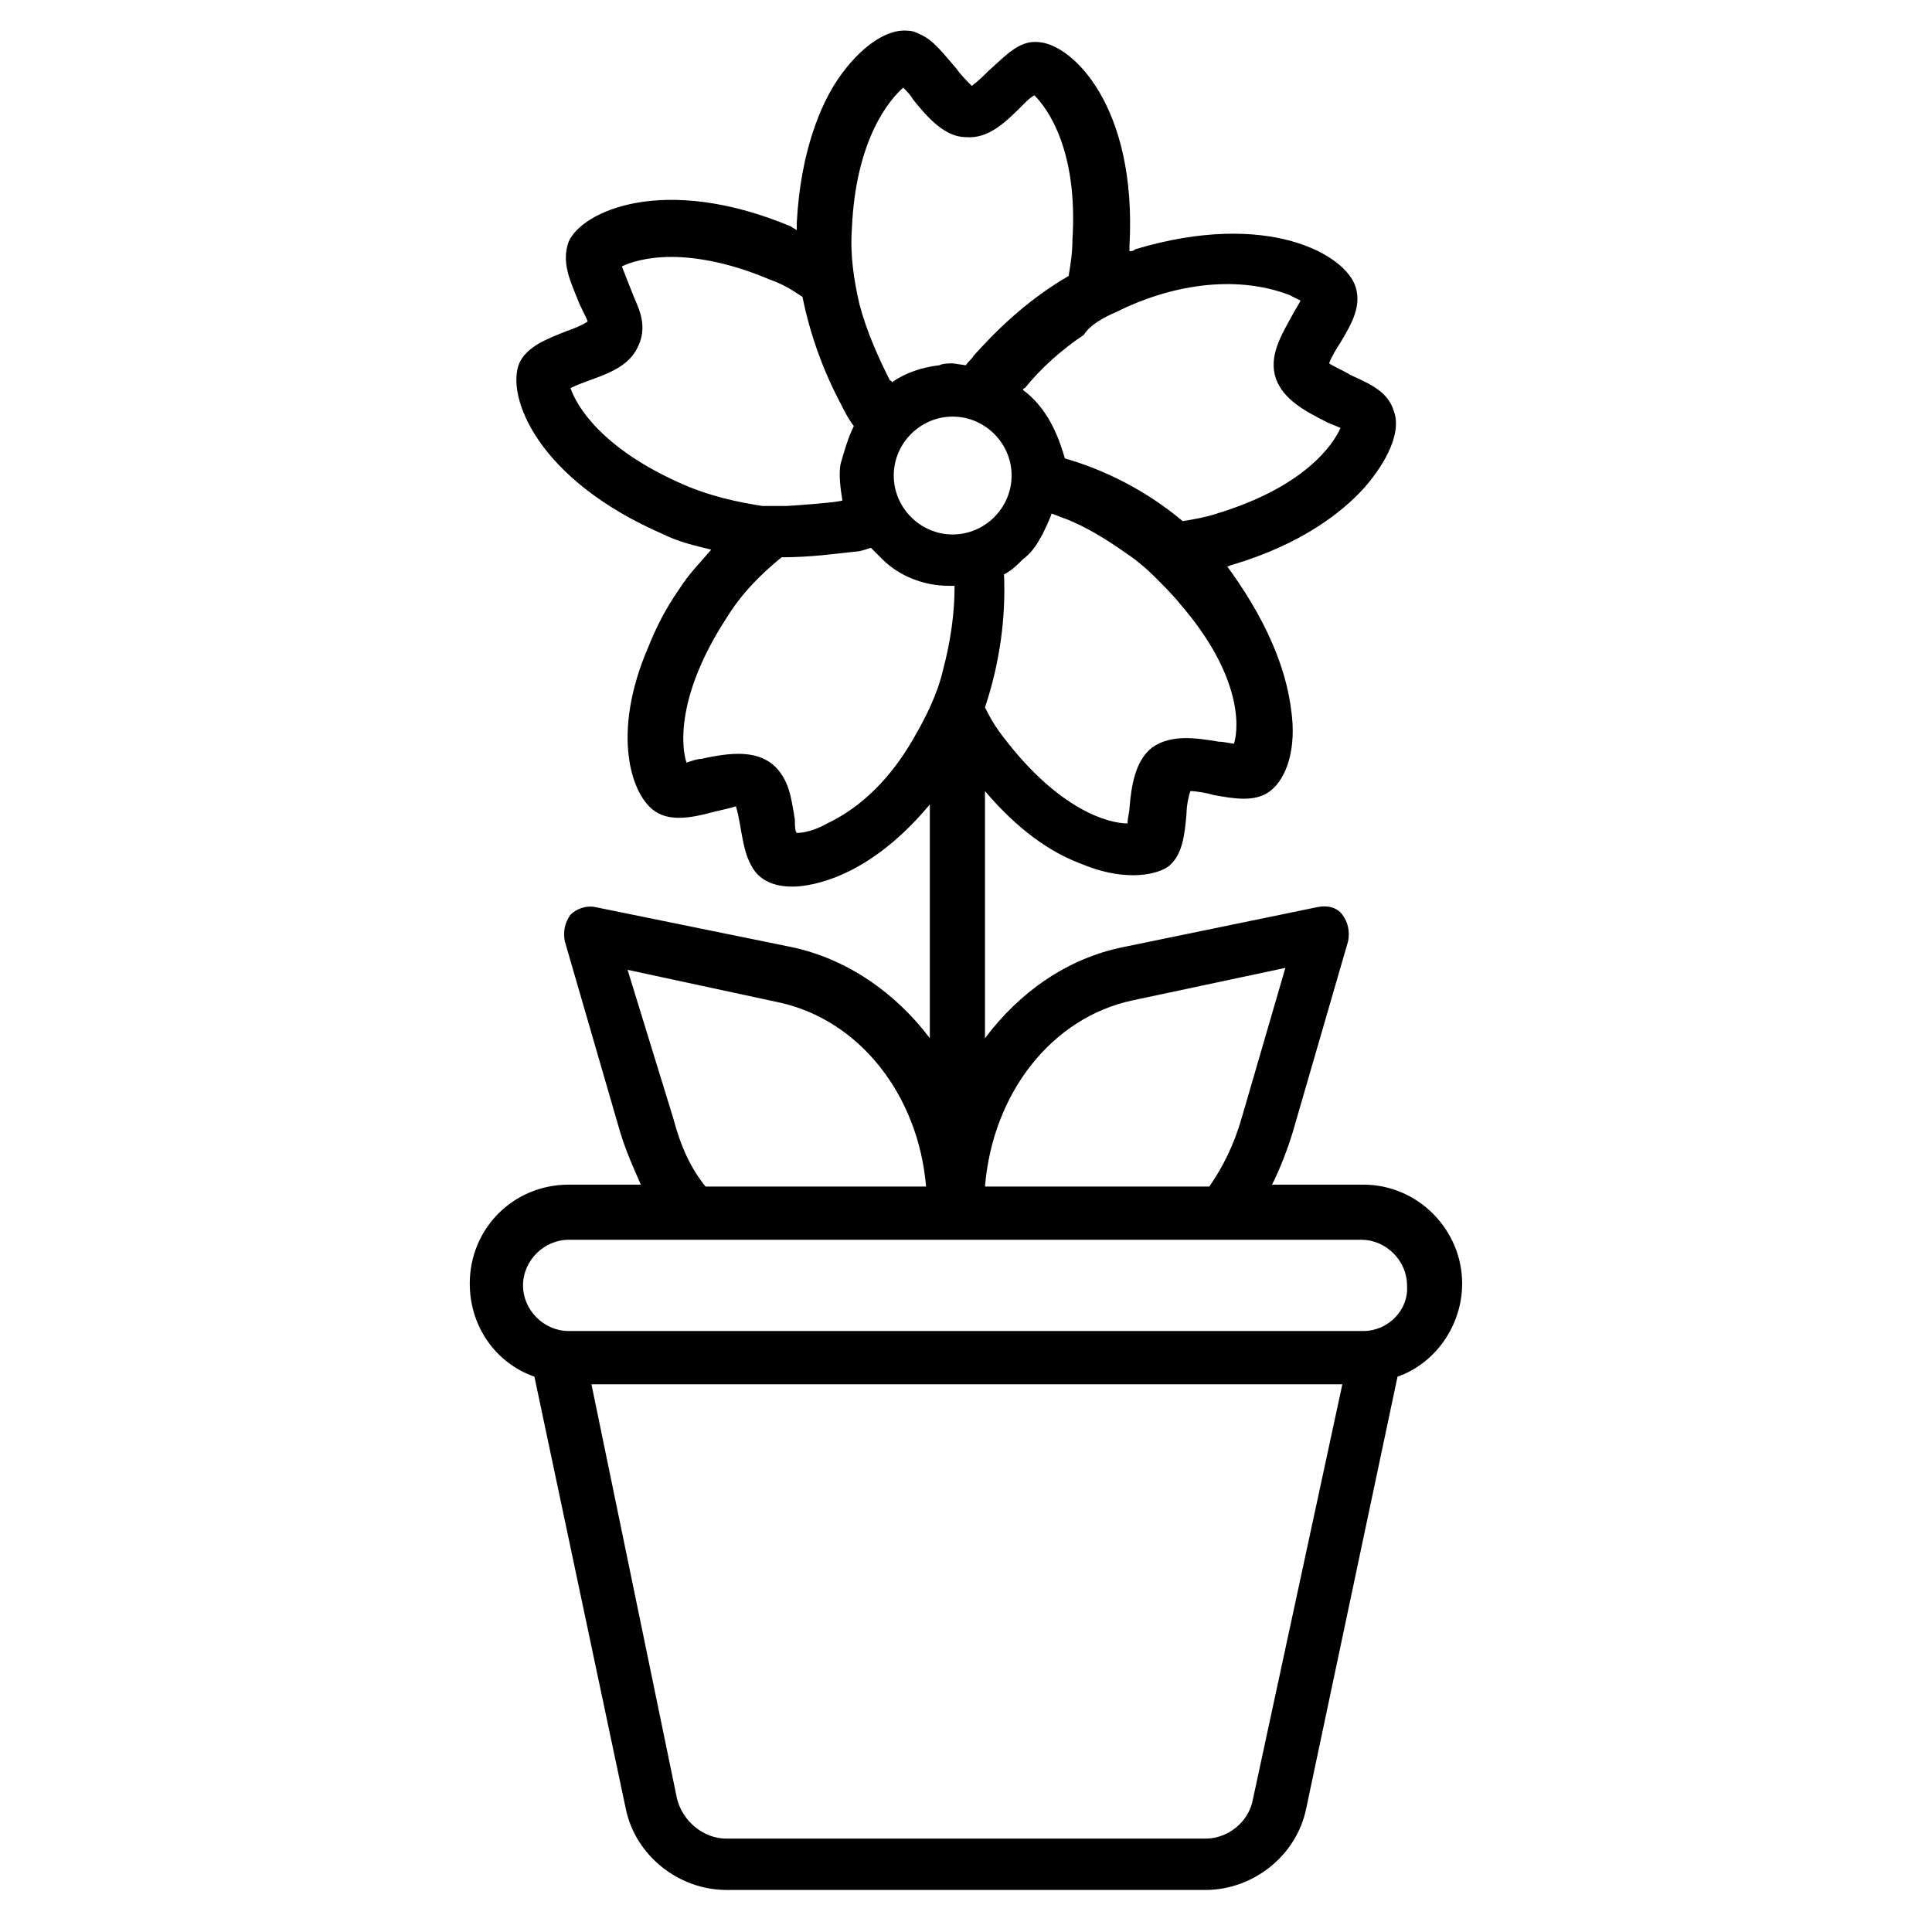 <?xml version="1.0" encoding="UTF-8"?>
<!-- Uploaded to: ICON Repo, www.svgrepo.com, Generator: ICON Repo Mixer Tools -->
<svg fill="#000000" width="800px" height="800px" version="1.1" viewBox="144 144 512 512" xmlns="http://www.w3.org/2000/svg">
 <path d="m505.29 457.94h-24.184c2.016-4.031 4.031-9.07 5.543-14.105l14.609-50.383c0.504-2.519 0-5.039-1.512-7.055s-4.031-2.519-6.551-2.016l-51.387 10.578c-15.113 3.023-27.711 12.09-36.777 24.184v-65.492c8.566 10.078 17.129 16.121 25.191 19.145 10.578 4.535 19.145 3.527 23.176 1.008 4.031-3.023 4.535-8.566 5.039-14.105 0-2.016 0.504-4.535 1.008-6.047 1.512 0 4.535 0.504 6.047 1.008 5.543 1.008 11.082 2.016 15.113-1.008 4.535-3.527 7.055-11.586 5.543-21.664-1.008-8.062-4.535-20.656-16.121-36.777-0.504-0.504-0.504-1.008-1.008-1.008 0.504 0 1.008-0.504 1.512-0.504 18.641-5.543 29.223-14.105 34.762-20.152 4.535-5.039 10.578-14.105 8.062-20.656-1.512-5.039-6.047-7.055-11.586-9.574-1.512-1.008-4.031-2.016-5.543-3.023 0.504-1.512 2.016-4.031 3.023-5.543 3.023-5.039 5.543-9.574 4.031-14.609-2.519-8.566-23.176-20.656-58.441-10.078-0.504 0.504-1.008 0.504-1.512 0.504v-1.512c2.016-36.777-15.113-53.402-24.184-53.906-5.039-0.504-8.566 3.527-13.098 7.559-1.008 1.008-3.023 3.023-4.535 4.031-1.008-1.008-3.023-3.023-4.031-4.535-3.531-4.027-6.051-7.555-9.578-9.066-1.008-0.504-2.016-1.008-3.527-1.008-5.543-0.504-12.594 4.535-18.137 12.594-4.535 6.551-10.078 19.145-11.082 38.289v2.016c-0.504-0.504-1.008-0.504-1.512-1.008-33.754-14.105-55.418-4.031-58.945 4.031-2.016 5.543 0.504 10.582 2.519 15.617 0.504 1.512 2.016 4.031 2.519 5.543-1.512 1.008-4.031 2.016-5.543 2.519-5.039 2.016-10.578 4.031-12.594 8.566-3.527 8.566 4.535 30.73 38.289 45.344 4.031 2.016 8.566 3.023 12.594 4.031-3.023 3.527-6.047 6.551-8.566 10.578-3.527 5.039-6.047 10.078-8.062 15.113-10.078 23.176-4.535 39.801 2.016 43.832 4.031 2.519 9.574 1.512 15.113 0 2.016-0.504 4.535-1.008 6.047-1.512 1.512 5.039 1.512 11.082 4.031 15.617 2.519 5.039 8.062 6.047 13.098 5.543 9.07-1.008 21.664-6.551 34.258-21.664v61.969c-9.07-12.09-22.168-21.16-36.777-24.184l-51.891-10.578c-2.519-0.504-5.039 0.504-6.551 2.016-1.512 2.016-2.016 4.535-1.512 7.055l14.609 50.383c1.512 5.039 3.527 9.574 5.543 14.105h-19.145c-14.609 0-26.199 11.586-26.199 26.199 0 11.586 7.055 21.16 17.129 24.688l24.184 114.36c2.519 12.594 14.105 21.664 26.703 21.664h126.96c12.594 0 24.184-9.07 26.703-21.664l24.184-114.36c10.078-3.527 17.129-13.602 17.129-24.688 0-14.113-11.586-26.203-26.199-26.203zm-60.961-48.871 40.305-8.566-11.586 39.805c-2.016 7.055-5.039 13.098-8.566 18.137h-59.449c2.016-24.688 17.637-44.84 39.297-49.375zm-47.859-123.43c-8.566 0-15.617-7.055-15.617-15.617 0-8.566 7.055-15.617 15.617-15.617 8.566 0 15.617 7.055 15.617 15.617 0 8.566-7.055 15.617-15.617 15.617zm74.562 55.422c-1.008 0-2.519-0.504-4.031-0.504-6.047-1.008-12.594-2.016-17.633 1.512-4.535 3.527-5.543 10.078-6.047 16.121 0 1.008-0.504 2.519-0.504 4.031-5.039 0-18.137-3.527-32.746-22.672-2.016-2.519-3.527-5.039-5.039-8.062 4.031-12.09 5.543-24.184 5.039-35.266 2.016-1.008 3.527-2.519 5.039-4.031 2.016-1.512 3.527-3.527 4.535-5.543 0.504-0.504 3.023-6.047 3.023-6.551 1.512 0.504 2.519 1.008 4.031 1.512 5.039 2.016 10.078 5.039 15.113 8.566 3.023 2.016 5.543 4.031 8.566 7.055 2.016 2.016 4.535 4.535 6.551 7.055 15.613 18.133 15.613 31.738 14.102 36.777zm-31.234-114.37c14.105-7.055 31.234-10.078 45.848-4.535 1.008 0.504 2.016 1.008 3.023 1.512-0.504 1.008-1.512 2.519-2.016 3.527-3.023 5.543-6.551 11.082-4.535 17.129 2.016 5.543 7.559 8.566 13.602 11.586 1.008 0.504 2.519 1.008 3.527 1.512-2.016 4.535-9.574 15.617-32.746 22.672-3.023 1.008-6.047 1.512-9.07 2.016-9.574-8.062-20.656-13.602-31.234-16.625-2.016-7.055-5.039-13.602-11.082-18.137 0-0.504 0.504-0.504 0.504-0.504 4.031-5.039 9.574-10.078 15.617-14.105 1.508-2.519 5.035-4.535 8.562-6.047zm-56.43-59.449c1.008 1.008 2.016 2.016 2.519 3.023 4.031 5.039 8.566 10.078 14.105 10.078 6.047 0.504 10.578-4.031 15.113-8.566 1.008-1.008 2.016-2.016 3.023-2.519 3.527 3.527 11.586 14.609 10.078 38.289 0 3.527-0.504 6.551-1.008 9.574-12.09 7.055-20.152 15.617-25.191 21.16-0.504 1.008-1.512 1.512-2.016 2.519 0 0-3.527-0.504-3.527-0.504-1.008 0-2.519 0-3.527 0.504-4.535 0.504-9.07 2.016-12.594 4.535 0-0.504-0.504-0.504-0.504-0.504-3.023-6.047-6.047-12.594-8.062-20.152-1.512-6.551-2.519-13.098-2.016-20.152 1.012-23.684 10.082-34.262 13.605-37.285zm-57.938 105.3c-22.168-9.574-28.719-21.16-30.23-25.695 6.047-3.023 15.113-4.031 18.137-11.586 1.512-3.527 1.008-7.055-0.504-10.578-0.504-1.008-4.031-10.078-4.031-10.078 2.016-1.008 6.551-2.519 13.098-2.519 6.551 0 15.617 1.512 26.199 6.047 3.023 1.008 5.543 2.519 8.566 4.535 2.016 10.078 5.543 19.648 10.078 28.215 1.008 2.016 2.016 4.031 3.527 6.047-1.512 3.023-2.519 6.551-3.527 10.078-0.504 3.023 0 6.551 0.504 9.574 0 0.504-14.105 1.512-15.113 1.512h-6.047c-6.547-1.016-13.602-2.527-20.656-5.551zm60.457 67.512c-5.543 9.574-13.098 17.633-22.672 22.168-3.527 2.016-6.551 2.519-8.062 2.519-0.5-0.508-0.5-2.019-0.5-3.527-0.504-3.023-1.008-6.551-2.016-9.07-4.031-10.078-13.602-9.07-22.672-7.055-1.008 0-2.519 0.504-4.031 1.008-1.512-4.535-2.519-18.137 10.578-38.289 4.031-6.551 9.07-11.586 14.609-16.121 8.062 0 14.609-1.008 19.648-1.512 1.008 0 2.519-0.504 4.031-1.008 1.008 1.008 2.016 2.016 3.023 3.023 4.535 4.535 11.082 7.055 17.633 7.055h1.512v0.504c0 6.551-1.008 14.105-3.023 21.664-1.508 6.547-4.531 12.594-8.059 18.641zm-75.57 60.961 39.801 8.566c21.664 4.535 37.281 24.688 39.297 48.871l-58.441-0.004c-4.031-5.039-6.551-10.578-8.566-18.137zm165.75 219.66c-1.008 6.047-6.551 10.578-12.594 10.578h-126.96c-6.047 0-11.586-4.535-13.098-10.578l-22.676-109.83h199zm29.219-123.94h-210.59c-6.551 0-12.09-5.543-12.09-12.09 0-6.551 5.543-12.09 12.09-12.09h210.09c6.551 0 12.09 5.543 12.09 12.09 0.504 6.547-5.039 12.09-11.59 12.09z"/>
</svg>